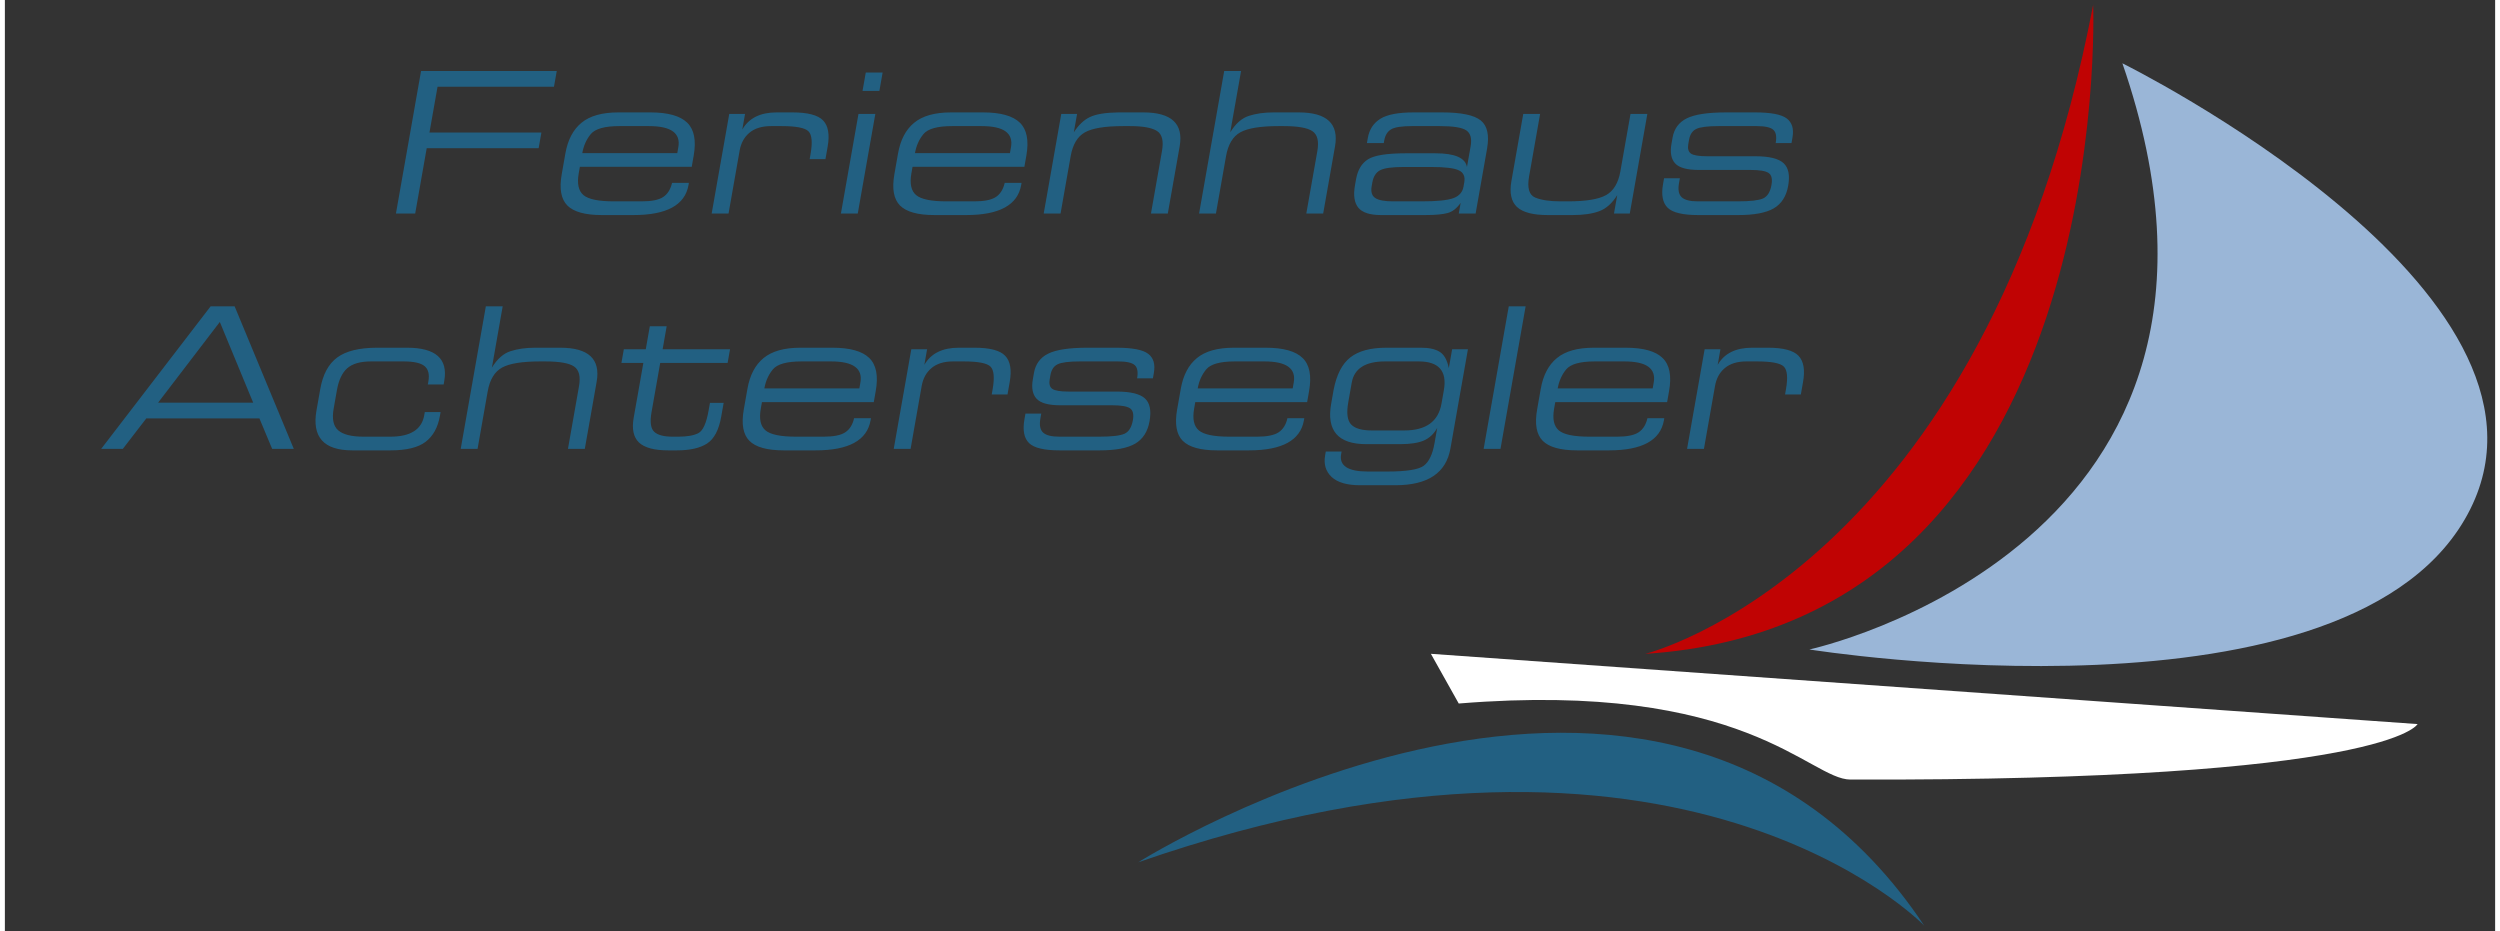 <?xml version="1.0" encoding="UTF-8" standalone="no"?>
<svg xmlns="http://www.w3.org/2000/svg" xmlns:xlink="http://www.w3.org/1999/xlink" xmlns:serif="http://www.serif.com/" width="290" height="108" viewBox="0 0 1217 455" version="1.1" xml:space="preserve" style="fill-rule:evenodd;clip-rule:evenodd;stroke-linejoin:round;stroke-miterlimit:2;">
    <rect x="0" y="0" width="1217" height="455" fill="#333333" stroke="none"/>
    <g transform="matrix(4.167,0,0,4.167,801.667,2.361)">
        <path d="M0,76.119C0,76.119 39.842,66.347 52.529,0C52.529,0 55.347,72.519 0,76.119" style="fill:rgb(192,3,3);fill-rule:nonzero;"/>
    </g>
    <g transform="matrix(4.167,0,0,4.167,938.012,260.153)">
        <path d="M0,46.131C0,46.131 -28.384,16.512 -92.186,38.699C-92.186,38.699 -30.791,0 0,46.131" style="fill:rgb(34,96,130);fill-rule:nonzero;"/>
    </g>
    <g transform="matrix(4.167,0,0,4.167,881.863,73.793)">
        <path d="M0,58.461C0,58.461 56.255,46.289 36.711,-10.286C36.711,-10.286 90.384,16.262 77.513,42.003C64.141,68.747 0,58.461 0,58.461" style="fill:rgb(154,182,215);fill-rule:nonzero;"/>
    </g>
    <g transform="matrix(4.156,0.296,0.296,-4.156,699.717,302.501)">
        <path d="M-0.384,-4.123L115.641,-4.123C115.641,-4.123 112.763,-11.043 49.751,-15.339C44.934,-15.668 36.611,-4.586 3.289,-9.706L-0.384,-4.123Z" style="fill:rgb(255,255,255);fill-rule:nonzero;"/>
    </g>
    <g transform="matrix(4.167,0,0,4.167,57.659,167.498)">
        <path d="M0,12.443L2.752,8.872L16.015,8.872L17.508,12.443L20.046,12.443L13.11,-4.268L10.291,-4.268L-2.538,12.443L0,12.443ZM11.372,-2.437L15.285,7.03L4.133,7.03L11.372,-2.437ZM35.344,8.512C35.049,10.182 33.727,11.017 31.376,11.017L28.209,11.017C26.816,11.017 25.834,10.77 25.262,10.276C24.69,9.781 24.51,8.935 24.722,7.737L25.106,5.559C25.313,4.383 25.714,3.53 26.31,2.998C26.914,2.459 27.848,2.19 29.114,2.19L32.921,2.19C34.134,2.19 34.958,2.377 35.394,2.751C35.831,3.118 35.976,3.717 35.829,4.548L35.768,4.896L37.621,4.896L37.694,4.481C38.152,1.883 36.697,0.584 33.328,0.584L29.824,0.584C27.735,0.584 26.174,0.965 25.141,1.729C24.116,2.485 23.454,3.717 23.153,5.424L22.711,7.928C22.159,11.058 23.557,12.623 26.904,12.623L31.385,12.623C33.256,12.623 34.629,12.29 35.503,11.623C36.385,10.949 36.946,9.935 37.185,8.58L37.264,8.13L35.411,8.13L35.344,8.512ZM39.624,12.443L41.601,12.443L42.787,5.716C43.03,4.338 43.587,3.406 44.459,2.92C45.331,2.433 46.83,2.19 48.957,2.19L49.518,2.19C51.203,2.19 52.336,2.388 52.917,2.785C53.506,3.182 53.699,3.957 53.496,5.11L52.202,12.443L54.179,12.443L55.567,4.57C56.036,1.913 54.615,0.584 51.306,0.584L48.353,0.584C47.267,0.584 46.307,0.718 45.474,0.988C44.641,1.25 43.91,1.894 43.28,2.92L44.547,-4.268L42.571,-4.268L39.624,12.443ZM58.473,2.369L61.044,2.369L59.908,8.816C59.678,10.118 59.886,11.08 60.533,11.702C61.189,12.316 62.329,12.623 63.953,12.623L64.986,12.623C66.506,12.623 67.68,12.357 68.507,11.825C69.344,11.286 69.9,10.234 70.176,8.67L70.461,7.052L68.855,7.052L68.696,7.951C68.435,9.433 68.036,10.317 67.499,10.601C66.964,10.878 66.179,11.017 65.146,11.017L64.461,11.017C63.428,11.017 62.71,10.822 62.307,10.433C61.904,10.044 61.802,9.28 62.003,8.142L63.021,2.369L70.927,2.369L71.21,0.763L63.304,0.763L63.779,-1.932L61.803,-1.932L61.328,0.763L58.756,0.763L58.473,2.369ZM88.069,6.963L88.297,5.671C88.614,3.874 88.359,2.579 87.533,1.785C86.709,0.984 85.271,0.584 83.219,0.584L79.469,0.584C77.567,0.584 76.125,0.988 75.144,1.797C74.164,2.598 73.533,3.799 73.251,5.401L72.823,7.827C72.523,9.527 72.742,10.751 73.478,11.5C74.222,12.248 75.567,12.623 77.514,12.623L81.243,12.623C85.128,12.623 87.278,11.451 87.691,9.108L87.737,8.849L85.76,8.849C85.588,9.613 85.239,10.167 84.715,10.511C84.198,10.848 83.36,11.017 82.2,11.017L78.932,11.017C77.15,11.017 75.965,10.774 75.377,10.287C74.79,9.793 74.603,8.943 74.816,7.737L74.952,6.963L88.069,6.963ZM76.236,3.122C76.757,2.5 77.875,2.19 79.59,2.19L83.06,2.19C85.643,2.19 86.789,3.013 86.499,4.66L86.376,5.357L75.235,5.357C75.388,4.488 75.722,3.743 76.236,3.122M90.41,12.443L92.386,12.443L93.685,5.076C93.844,4.177 94.23,3.474 94.844,2.964C95.466,2.448 96.309,2.19 97.372,2.19L98.619,2.19C100.319,2.19 101.368,2.396 101.767,2.807C102.166,3.219 102.245,4.106 102.005,5.469L101.9,6.064L103.753,6.064L104.009,4.615C104.261,3.185 104.083,2.156 103.475,1.527C102.875,0.898 101.68,0.584 99.891,0.584L98.037,0.584C96.113,0.584 94.767,1.254 93.999,2.594L94.322,0.763L92.469,0.763L90.41,12.443ZM105.856,8.31L105.738,8.984C105.512,10.264 105.692,11.193 106.28,11.769C106.868,12.338 108.053,12.623 109.835,12.623L114.575,12.623C116.439,12.623 117.821,12.361 118.722,11.837C119.632,11.305 120.195,10.425 120.412,9.197C120.631,7.955 120.451,7.067 119.87,6.536C119.292,5.997 118.186,5.727 116.554,5.727L110.905,5.727C109.947,5.727 109.314,5.622 109.006,5.413C108.708,5.196 108.605,4.825 108.697,4.301L108.786,3.796C108.897,3.167 109.178,2.744 109.628,2.526C110.087,2.302 110.964,2.19 112.259,2.19L116.706,2.19C117.702,2.19 118.357,2.336 118.673,2.628C118.989,2.912 119.082,3.429 118.95,4.177L120.803,4.177L120.916,3.537C121.095,2.519 120.875,1.774 120.254,1.302C119.635,0.823 118.397,0.584 116.54,0.584L113.148,0.584C110.992,0.584 109.45,0.816 108.522,1.28C107.596,1.737 107.04,2.489 106.855,3.537L106.725,4.278C106.545,5.297 106.691,6.06 107.163,6.569C107.635,7.079 108.559,7.333 109.937,7.333L116.013,7.333C117.053,7.333 117.751,7.449 118.107,7.681C118.463,7.913 118.579,8.381 118.455,9.085C118.307,9.924 117.974,10.455 117.455,10.68C116.944,10.904 115.954,11.017 114.487,11.017L109.826,11.017C108.906,11.017 108.271,10.856 107.924,10.534C107.584,10.212 107.476,9.677 107.601,8.928L107.709,8.31L105.856,8.31ZM138.892,6.963L139.119,5.671C139.436,3.874 139.182,2.579 138.356,1.785C137.531,0.984 136.093,0.584 134.042,0.584L130.291,0.584C128.389,0.584 126.948,0.988 125.967,1.797C124.987,2.598 124.356,3.799 124.073,5.401L123.645,7.827C123.346,9.527 123.564,10.751 124.301,11.5C125.045,12.248 126.39,12.623 128.336,12.623L132.065,12.623C135.951,12.623 138.1,11.451 138.513,9.108L138.559,8.849L136.582,8.849C136.41,9.613 136.062,10.167 135.537,10.511C135.021,10.848 134.182,11.017 133.022,11.017L129.754,11.017C127.972,11.017 126.787,10.774 126.199,10.287C125.612,9.793 125.425,8.943 125.638,7.737L125.774,6.963L138.892,6.963ZM127.058,3.122C127.579,2.5 128.697,2.19 130.412,2.19L133.882,2.19C136.465,2.19 137.611,3.013 137.321,4.66L137.198,5.357L126.058,5.357C126.211,4.488 126.544,3.743 127.058,3.122M141.002,13.207C140.818,14.247 141.073,15.093 141.767,15.745C142.462,16.389 143.573,16.711 145.101,16.711L149.245,16.711C153.041,16.711 155.191,15.277 155.697,12.409L157.75,0.763L155.897,0.763L155.507,2.976C155.316,2.025 154.96,1.389 154.44,1.067C153.928,0.745 153.2,0.584 152.257,0.584L148.18,0.584C146.323,0.584 144.912,0.965 143.946,1.729C142.981,2.493 142.327,3.777 141.987,5.581L141.708,7.165C141.152,10.317 142.525,11.893 145.827,11.893L149.813,11.893C150.996,11.893 151.92,11.751 152.584,11.466C153.249,11.174 153.771,10.68 154.148,9.984L153.825,11.814C153.602,13.079 153.191,13.944 152.593,14.408C152.002,14.872 150.557,15.105 148.259,15.105L146.013,15.105C143.684,15.105 142.639,14.427 142.878,13.072L142.934,12.757L141.081,12.757L141.002,13.207ZM148.032,2.19L151.974,2.19C154.339,2.19 155.324,3.316 154.926,5.57L154.647,7.153C154.279,9.242 152.826,10.287 150.287,10.287L146.458,10.287C145.297,10.287 144.493,10.051 144.045,9.579C143.604,9.108 143.494,8.243 143.716,6.985L144.122,4.683C144.415,3.021 145.718,2.19 148.032,2.19M161.569,12.443L164.516,-4.268L162.539,-4.268L159.593,12.443L161.569,12.443ZM181.111,6.963L181.339,5.671C181.656,3.874 181.401,2.579 180.575,1.785C179.751,0.984 178.312,0.584 176.261,0.584L172.51,0.584C170.608,0.584 169.167,0.988 168.186,1.797C167.206,2.598 166.575,3.799 166.292,5.401L165.865,7.827C165.565,9.527 165.783,10.751 166.52,11.5C167.264,12.248 168.609,12.623 170.556,12.623L174.284,12.623C178.17,12.623 180.32,11.451 180.733,9.108L180.778,8.849L178.802,8.849C178.63,9.613 178.281,10.167 177.756,10.511C177.24,10.848 176.402,11.017 175.241,11.017L171.973,11.017C170.191,11.017 169.006,10.774 168.418,10.287C167.832,9.793 167.645,8.943 167.857,7.737L167.994,6.963L181.111,6.963ZM169.277,3.122C169.799,2.5 170.917,2.19 172.631,2.19L176.101,2.19C178.684,2.19 179.831,3.013 179.54,4.66L179.418,5.357L168.277,5.357C168.43,4.488 168.764,3.743 169.277,3.122M183.451,12.443L185.428,12.443L186.727,5.076C186.885,4.177 187.271,3.474 187.885,2.964C188.508,2.448 189.351,2.19 190.414,2.19L191.661,2.19C193.36,2.19 194.41,2.396 194.809,2.807C195.208,3.219 195.287,4.106 195.047,5.469L194.942,6.064L196.795,6.064L197.05,4.615C197.302,3.185 197.125,2.156 196.517,1.527C195.916,0.898 194.721,0.584 192.932,0.584L191.079,0.584C189.155,0.584 187.809,1.254 187.041,2.594L187.364,0.763L185.511,0.763L183.451,12.443Z" style="fill:rgb(34,96,130);fill-rule:nonzero;"/>
    </g>
    <g transform="matrix(4.167,0,0,4.167,200.521,35.464)">
        <path d="M0,16.531L1.351,8.872L14.479,8.872L14.804,7.03L1.675,7.03L2.622,1.662L16.278,1.662L16.603,-0.18L0.689,-0.18L-2.257,16.531L0,16.531ZM32.433,11.051L32.661,9.759C32.977,7.962 32.723,6.667 31.897,5.873C31.072,5.072 29.634,4.672 27.583,4.672L23.832,4.672C21.93,4.672 20.489,5.076 19.508,5.885C18.528,6.686 17.897,7.887 17.614,9.489L17.187,11.915C16.887,13.615 17.105,14.839 17.842,15.588C18.586,16.336 19.931,16.711 21.878,16.711L25.606,16.711C29.492,16.711 31.641,15.539 32.055,13.196L32.1,12.937L30.124,12.937C29.951,13.701 29.603,14.255 29.078,14.599C28.562,14.936 27.724,15.105 26.563,15.105L23.295,15.105C21.513,15.105 20.328,14.862 19.74,14.375C19.154,13.881 18.967,13.031 19.179,11.825L19.316,11.051L32.433,11.051ZM20.599,7.21C21.121,6.588 22.239,6.278 23.953,6.278L27.423,6.278C30.006,6.278 31.153,7.101 30.862,8.748L30.74,9.445L19.599,9.445C19.752,8.576 20.085,7.831 20.599,7.21M34.773,16.531L36.75,16.531L38.049,9.164C38.207,8.265 38.593,7.562 39.207,7.052C39.83,6.536 40.673,6.278 41.736,6.278L42.983,6.278C44.682,6.278 45.731,6.484 46.131,6.895C46.53,7.307 46.609,8.194 46.369,9.557L46.264,10.152L48.117,10.152L48.372,8.703C48.624,7.273 48.447,6.244 47.839,5.615C47.238,4.986 46.043,4.672 44.254,4.672L42.401,4.672C40.477,4.672 39.131,5.342 38.363,6.682L38.686,4.851L36.833,4.851L34.773,16.531ZM49.929,16.531L51.906,16.531L53.965,4.851L51.989,4.851L49.929,16.531ZM52.464,2.156L54.441,2.156L54.821,0L52.844,0L52.464,2.156ZM71.448,11.051L71.676,9.759C71.992,7.962 71.738,6.667 70.912,5.873C70.087,5.072 68.649,4.672 66.598,4.672L62.847,4.672C60.945,4.672 59.504,5.076 58.523,5.885C57.543,6.686 56.912,7.887 56.629,9.489L56.202,11.915C55.902,13.615 56.12,14.839 56.857,15.588C57.601,16.336 58.946,16.711 60.893,16.711L64.621,16.711C68.507,16.711 70.656,15.539 71.07,13.196L71.115,12.937L69.139,12.937C68.966,13.701 68.618,14.255 68.093,14.599C67.577,14.936 66.739,15.105 65.578,15.105L62.31,15.105C60.528,15.105 59.343,14.862 58.755,14.375C58.168,13.881 57.981,13.031 58.194,11.825L58.331,11.051L71.448,11.051ZM59.614,7.21C60.135,6.588 61.254,6.278 62.968,6.278L66.438,6.278C69.021,6.278 70.168,7.101 69.877,8.748L69.754,9.445L58.614,9.445C58.767,8.576 59.1,7.831 59.614,7.21M75.69,16.531L76.876,9.804C77.119,8.426 77.677,7.494 78.549,7.008C79.421,6.521 80.92,6.278 83.046,6.278L83.832,6.278C85.344,6.278 86.4,6.468 86.999,6.85C87.598,7.232 87.794,8.015 87.585,9.198L86.292,16.531L88.268,16.531L89.657,8.658C90.125,6.001 88.705,4.672 85.396,4.672L82.453,4.672C80.944,4.694 79.834,4.878 79.122,5.222C78.419,5.559 77.793,6.154 77.246,7.008L77.626,4.851L75.773,4.851L73.714,16.531L75.69,16.531ZM91.935,16.531L93.911,16.531L95.097,9.804C95.34,8.426 95.898,7.494 96.77,7.008C97.642,6.521 99.141,6.278 101.267,6.278L101.829,6.278C103.513,6.278 104.646,6.476 105.228,6.873C105.816,7.27 106.009,8.045 105.806,9.198L104.513,16.531L106.489,16.531L107.878,8.658C108.346,6.001 106.926,4.672 103.617,4.672L100.663,4.672C99.577,4.672 98.618,4.806 97.784,5.076C96.952,5.338 96.221,5.982 95.59,7.008L96.858,-0.18L94.881,-0.18L91.935,16.531ZM119.651,9.467L116.181,9.467C113.965,9.467 112.486,9.703 111.744,10.175C111.003,10.639 110.536,11.421 110.342,12.522L110.219,13.218C110.01,14.401 110.143,15.281 110.618,15.857C111.094,16.426 111.98,16.711 113.275,16.711L118.475,16.711C119.628,16.711 120.495,16.632 121.077,16.475C121.659,16.318 122.171,15.917 122.614,15.273L122.392,16.531L124.369,16.531L125.708,8.939C125.989,7.344 125.742,6.237 124.969,5.615C124.196,4.986 122.675,4.672 120.407,4.672L117.094,4.672C115.289,4.672 113.987,4.923 113.188,5.424C112.388,5.926 111.9,6.675 111.725,7.67L111.62,8.265L113.596,8.265L113.648,7.973C113.757,7.352 114.026,6.914 114.452,6.659C114.879,6.405 115.699,6.278 116.912,6.278L120.157,6.278C121.745,6.278 122.785,6.446 123.28,6.783C123.775,7.12 123.942,7.745 123.781,8.658L123.353,11.084C123.168,10.006 121.935,9.467 119.651,9.467M113.169,11.455C113.655,11.2 114.58,11.073 115.943,11.073L119.177,11.073C120.779,11.073 121.853,11.204 122.398,11.466C122.945,11.721 123.157,12.192 123.036,12.881L122.949,13.375C122.833,14.034 122.431,14.487 121.743,14.734C121.056,14.981 119.821,15.105 118.039,15.105L114.681,15.105C113.686,15.105 112.99,14.974 112.595,14.712C112.199,14.45 112.06,13.986 112.177,13.319L112.251,12.904C112.376,12.192 112.682,11.709 113.169,11.455M128.565,12.724C128.322,14.102 128.537,15.112 129.21,15.756C129.891,16.393 131.093,16.711 132.815,16.711L135.746,16.711C137.011,16.711 138.049,16.561 138.858,16.261C139.674,15.962 140.38,15.333 140.976,14.375L140.596,16.531L142.449,16.531L144.508,4.851L142.532,4.851L141.346,11.578C141.103,12.956 140.541,13.888 139.662,14.375C138.79,14.862 137.295,15.105 135.176,15.105L134.345,15.105C133.065,15.105 132.065,14.955 131.347,14.656C130.637,14.349 130.401,13.525 130.637,12.185L131.93,4.851L129.954,4.851L128.565,12.724ZM146.468,12.398L146.349,13.072C146.123,14.352 146.304,15.281 146.891,15.857C147.48,16.426 148.665,16.711 150.447,16.711L155.186,16.711C157.05,16.711 158.433,16.449 159.334,15.925C160.244,15.393 160.807,14.513 161.023,13.285C161.243,12.043 161.062,11.155 160.482,10.624C159.903,10.085 158.798,9.815 157.166,9.815L151.517,9.815C150.558,9.815 149.925,9.71 149.618,9.501C149.319,9.284 149.216,8.913 149.309,8.389L149.398,7.884C149.509,7.255 149.789,6.832 150.239,6.614C150.698,6.39 151.575,6.278 152.87,6.278L157.318,6.278C158.313,6.278 158.969,6.424 159.284,6.716C159.601,7 159.693,7.517 159.561,8.265L161.414,8.265L161.527,7.625C161.707,6.607 161.486,5.862 160.866,5.39C160.246,4.911 159.008,4.672 157.152,4.672L153.76,4.672C151.604,4.672 150.062,4.904 149.134,5.368C148.207,5.825 147.652,6.577 147.467,7.625L147.336,8.366C147.156,9.385 147.303,10.148 147.774,10.657C148.246,11.167 149.171,11.421 150.548,11.421L156.624,11.421C157.665,11.421 158.363,11.537 158.719,11.769C159.075,12.001 159.191,12.469 159.067,13.173C158.919,14.012 158.585,14.543 158.067,14.768C157.555,14.992 156.566,15.105 155.099,15.105L150.438,15.105C149.517,15.105 148.883,14.944 148.535,14.622C148.195,14.3 148.087,13.765 148.212,13.016L148.321,12.398L146.468,12.398Z" style="fill:rgb(34,96,130);fill-rule:nonzero;"/>
    </g>
</svg>
